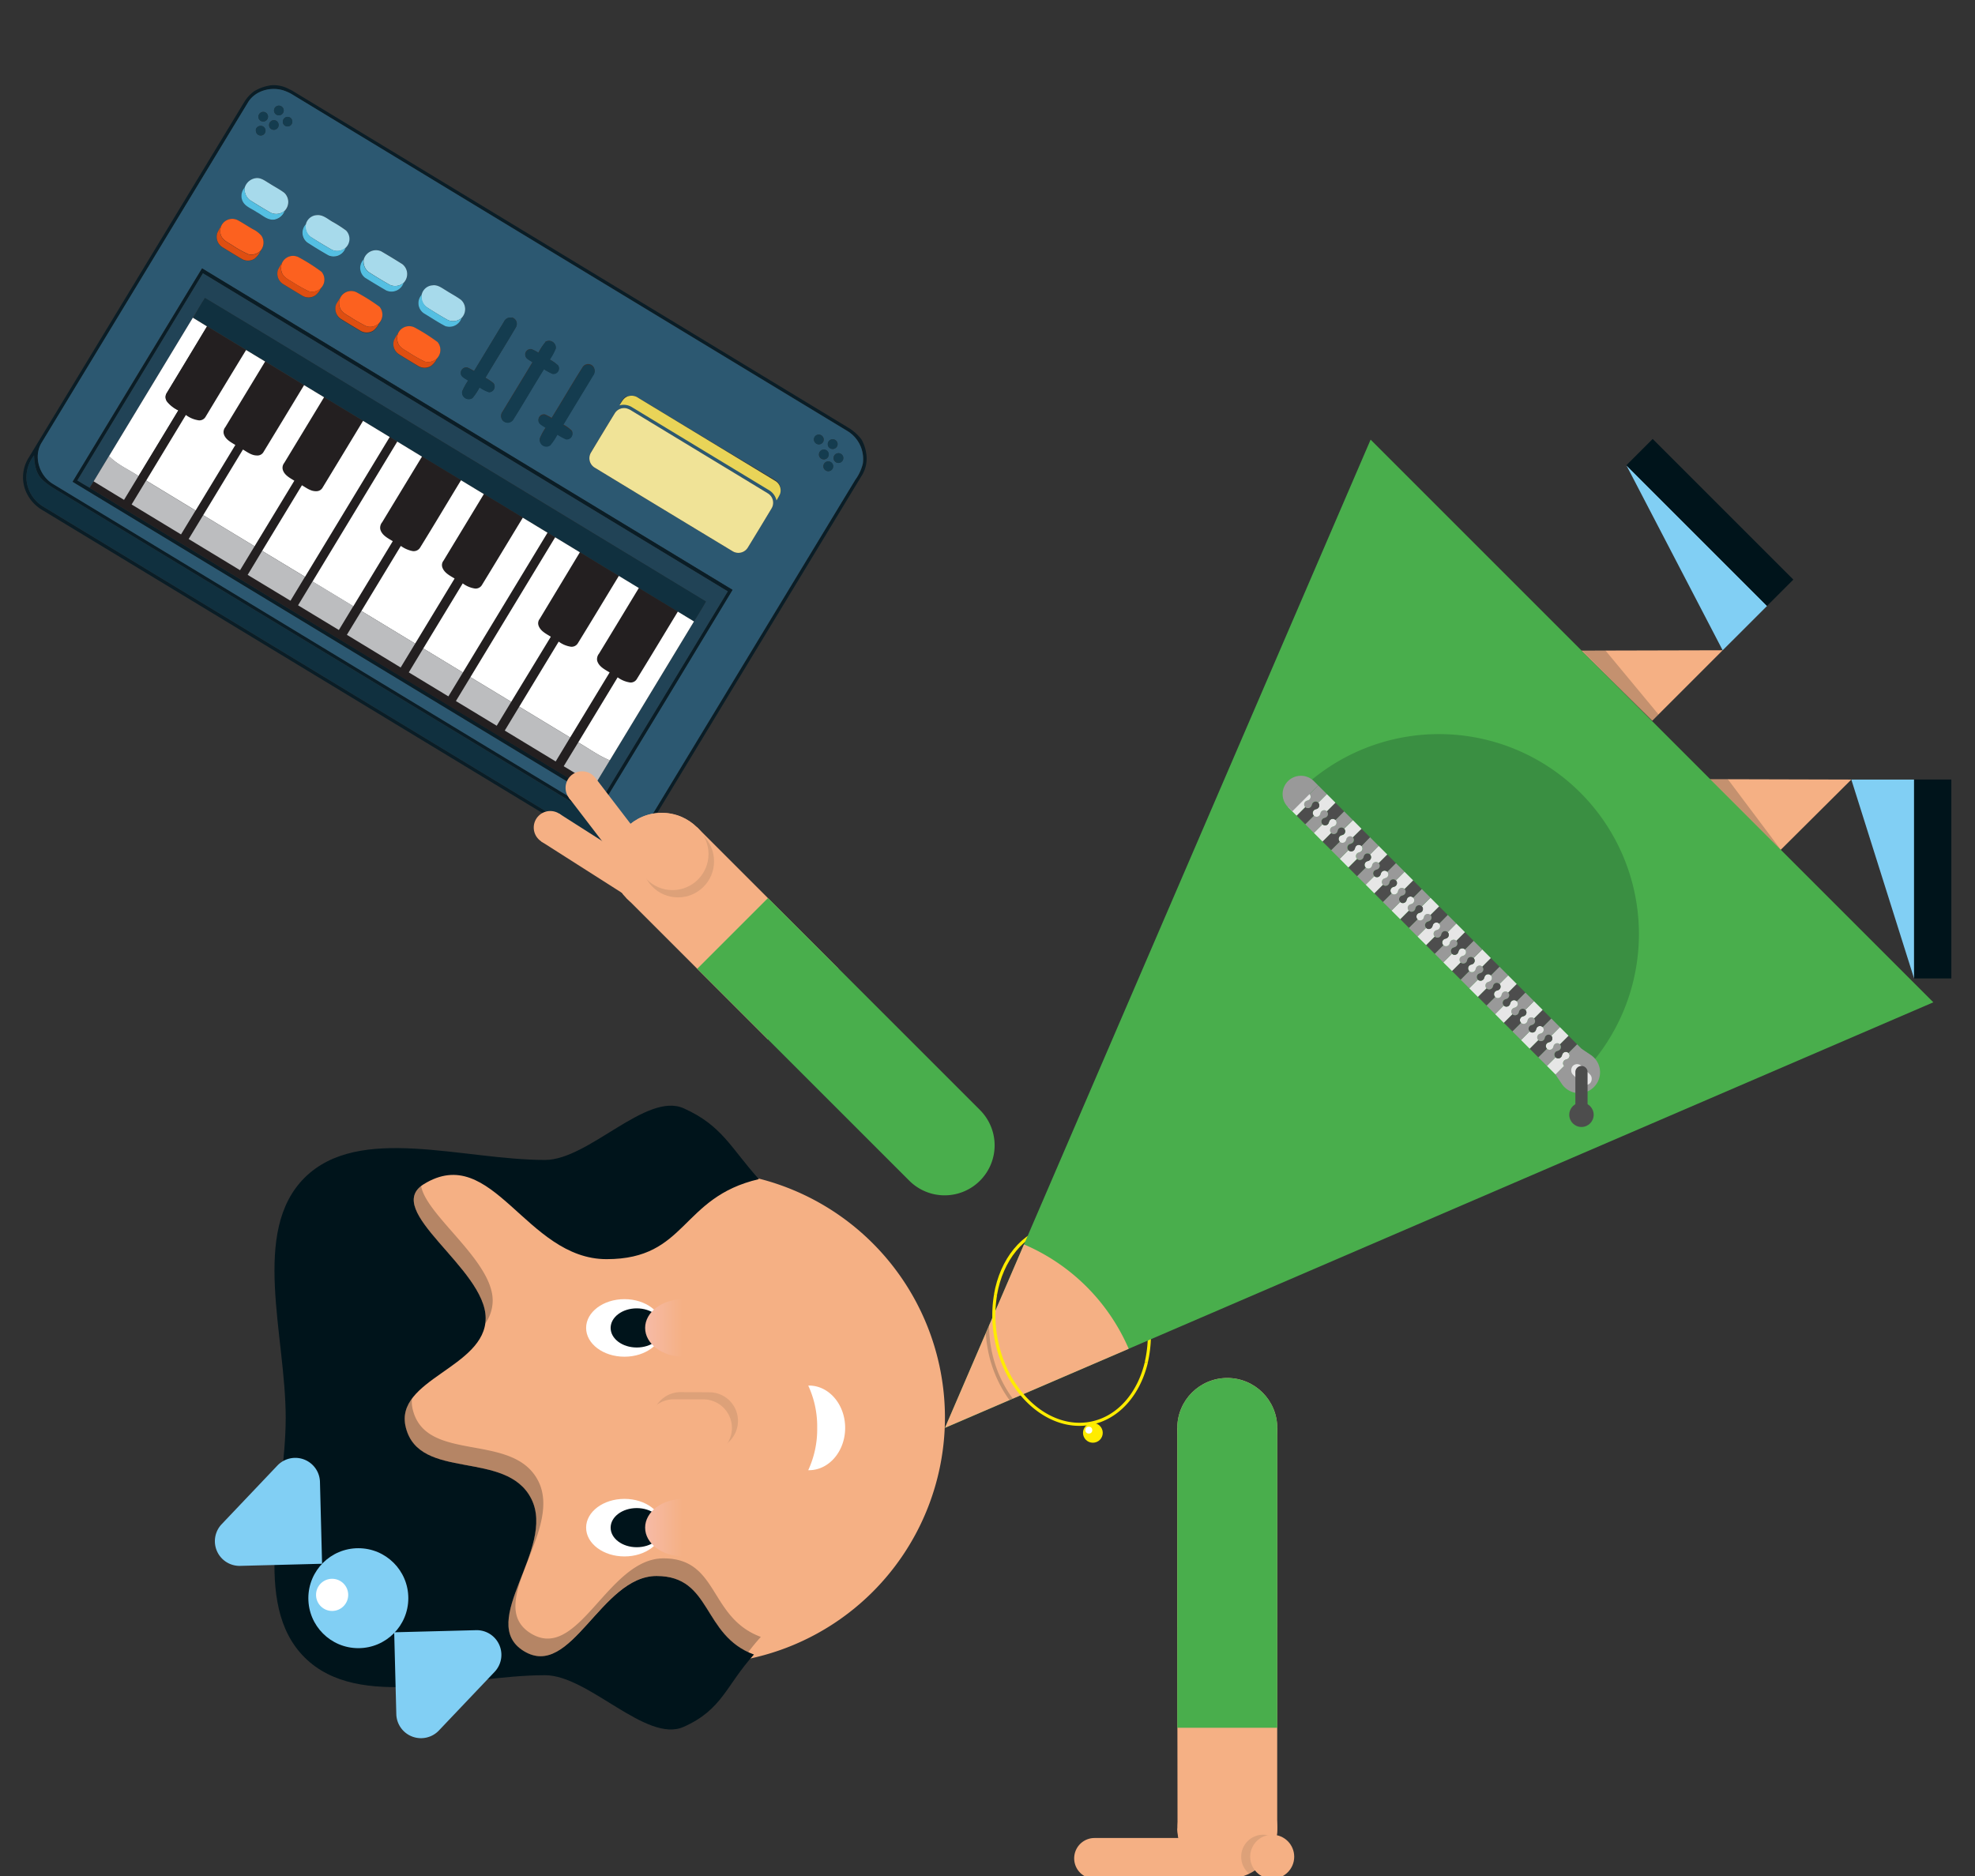 <svg xmlns="http://www.w3.org/2000/svg" xmlns:xlink="http://www.w3.org/1999/xlink" viewBox="0 0 559.93 532"><rect x="0" y="0" width="559.93" height="532" fill="#333333" stroke="none"/><defs><style>.cls-1{isolation:isolate;}.cls-2{fill:#0a1d26;}.cls-3{fill:#2c5871;}.cls-4{fill:#143c4f;}.cls-5{fill:#e9d458;}.cls-6{fill:#a7daeb;}.cls-7{fill:#f0e397;}.cls-8{fill:#54bfe2;}.cls-9{fill:#fc611f;}.cls-10{fill:#de4e11;}.cls-11{fill:#214356;}.cls-12{fill:#10303f;}.cls-13{fill:#fff;}.cls-14{fill:#231f20;}.cls-15{fill:#bcbdbf;}.cls-16{fill:#f5b084;}.cls-17,.cls-19,.cls-24{fill:#00141b;}.cls-17{opacity:0.1;}.cls-17,.cls-24,.cls-29{mix-blend-mode:darken;}.cls-18{fill:none;stroke:#ffec00;stroke-miterlimit:10;stroke-width:0.88px;}.cls-20{fill:#49ae4c;}.cls-21{fill:#81cff4;}.cls-22{fill:url(#Unbenannter_Verlauf_24);}.cls-23{fill:url(#Unbenannter_Verlauf_24-2);}.cls-24{opacity:0.2;}.cls-25{fill:#ffec00;}.cls-26{fill:#e6e6e6;}.cls-27{fill:#4d4d4d;}.cls-28{fill:#999;}.cls-29{opacity:0.3;}.cls-30{fill:#1d1d1b;}</style><linearGradient id="Unbenannter_Verlauf_24" x1="1573.02" y1="-1728.39" x2="1573.02" y2="-1750.13" gradientTransform="translate(1933.03 1949.55) rotate(-90)" gradientUnits="userSpaceOnUse"><stop offset="0.51" stop-color="#f5b084"/><stop offset="1" stop-color="#f6bba7"/></linearGradient><linearGradient id="Unbenannter_Verlauf_24-2" x1="1516.39" y1="-1728.39" x2="1516.39" y2="-1750.13" xlink:href="#Unbenannter_Verlauf_24"/></defs><g class="cls-1"><g id="Ebene_1" data-name="Ebene 1"><path class="cls-2" d="M82.17,25.36c.36.18.71.37,1.06.58l157.18,95.27a13,13,0,0,1,3.83,3.4,11.12,11.12,0,0,1,1.32,3.82,9.08,9.08,0,0,1-1.31,6.53L183.12,235.8a10.42,10.42,0,0,1-7.9,5.1,11.18,11.18,0,0,1-7.1-1.68L12,144.62a11.26,11.26,0,0,1-4.67-5.3A10.37,10.37,0,0,1,8,130L69.26,28.91a11.13,11.13,0,0,1,2.73-3,12.47,12.47,0,0,1,5.07-1.75,9.12,9.12,0,0,1,5.11,1.23m-1.58.35c-3.68-1.29-8.28,0-10.33,3.4Q41,77.35,11.75,125.62c-2.32,3.94-.52,9.34,3.32,11.61q79,47.9,158,95.75c3.71,2.45,9.29,1.74,11.88-2q28.78-47.44,57.53-94.91a13,13,0,0,0,2.15-4.61,9.28,9.28,0,0,0-4.41-9.27Q161.48,74.46,82.75,26.75a12.27,12.27,0,0,0-2.16-1M9.65,129.14a10.09,10.09,0,0,0-2.13,6.94,9.93,9.93,0,0,0,4.72,7.56l156.38,94.78a10,10,0,0,0,10,.52,10.47,10.47,0,0,0,4.37-4.77c-2,1-4.31,1.78-6.58,1.27-2.78-.78-5.15-2.49-7.6-3.93L18.34,140.32c-2.33-1.45-4.87-2.71-6.76-4.75C10.08,133.79,9.75,131.39,9.65,129.14Z"/><path class="cls-3" d="M80.59,25.71a12.27,12.27,0,0,1,2.16,1Q161.47,74.5,240.2,122.19a9.28,9.28,0,0,1,4.41,9.27,13,13,0,0,1-2.15,4.61Q213.69,183.52,184.93,231c-2.59,3.74-8.17,4.45-11.88,2q-79-47.86-158-95.75c-3.84-2.27-5.64-7.67-3.32-11.61Q41,77.38,70.26,29.11c2-3.44,6.65-4.69,10.33-3.4m155.33,98.85a1.39,1.39,0,0,0-1,2.15,1.41,1.41,0,0,0,2.49-.35,1.39,1.39,0,0,0-1.47-1.8M79.4,30A1.37,1.37,0,1,0,80,32.32,1.36,1.36,0,0,0,79.4,30M232,123.24a1.36,1.36,0,0,0-1,2.11,1.39,1.39,0,0,0,2.35,0,1.41,1.41,0,0,0-1.32-2.12M81.55,33.13a1.39,1.39,0,0,0-1.23,2,1.36,1.36,0,1,0,1.23-2m156,95.38a1.38,1.38,0,1,0,1.45,1.8,1.37,1.37,0,0,0-1.45-1.8m-4.17-1a1.39,1.39,0,0,0-1,2.13,1.39,1.39,0,1,0,1-2.13M75,31.77a1.39,1.39,0,0,0-1.71,1.65A1.37,1.37,0,1,0,75,31.77m2.63,2.3a1.41,1.41,0,0,0-1.23,2,1.37,1.37,0,1,0,1.23-2m157.06,96.76a1.39,1.39,0,1,0,1.11,2.36,1.4,1.4,0,0,0-1.11-2.36M74.13,35.7c-.76-.13-1.73.5-1.59,1.35a1.37,1.37,0,1,0,1.59-1.35m71,54.37a2,2,0,0,0-2.23,1.11c-2.85,4.65-5.64,9.34-8.5,14a13.87,13.87,0,0,0-1.88-1,1.56,1.56,0,0,0-1.86,1.69c.11,1.08,1.32,1.45,2.07,2a17.59,17.59,0,0,0-1.7,3.13,1.9,1.9,0,0,0,2.95,1.81,17.3,17.3,0,0,0,2-3,10.42,10.42,0,0,0,2.66,1.35,1.58,1.58,0,0,0,1.29-2.53,17.14,17.14,0,0,0-2.3-1.55c2.85-4.78,5.81-9.51,8.63-14.3a1.87,1.87,0,0,0-1.14-2.79m9.51,7a16.14,16.14,0,0,0-2,3,12.53,12.53,0,0,0-1.9-1,1.55,1.55,0,0,0-1.84,1.69c.1,1.08,1.32,1.45,2.06,2-2.8,4.68-5.66,9.33-8.47,14a2,2,0,0,0,0,2.49,1.88,1.88,0,0,0,3-.27c3-4.72,5.75-9.54,8.69-14.27a15.36,15.36,0,0,0,2.42,1.32,1.58,1.58,0,0,0,1.64-2.33,10.85,10.85,0,0,0-2.41-1.71,17,17,0,0,0,1.71-3.17,1.91,1.91,0,0,0-3-1.78m10.55,7.27c-3,4.72-5.76,9.52-8.69,14.25a13.48,13.48,0,0,0-1.89-1,1.57,1.57,0,0,0-1.84,1.69c.09,1.09,1.32,1.45,2.07,2a15.82,15.82,0,0,0-1.7,3.13,1.89,1.89,0,0,0,3,1.78,17.67,17.67,0,0,0,2-3,16.59,16.59,0,0,0,2.42,1.31,1.58,1.58,0,0,0,1.66-2.3,10.06,10.06,0,0,0-2.43-1.74c2.8-4.68,5.66-9.32,8.47-14a2,2,0,0,0,0-2.51,1.88,1.88,0,0,0-3,.27m12.54,8.2c-1,.44-1.47,1.53-2.06,2.4a4.44,4.44,0,0,1,3.42.44q19.44,11.73,38.84,23.52a4.58,4.58,0,0,1,2.26,3,18.73,18.73,0,0,0,1-1.81,3.13,3.13,0,0,0-1.34-3.72Q200.39,124.57,181,112.82a3.23,3.23,0,0,0-3.27-.3m-105.16-62a3.82,3.82,0,0,0-3.11,2.62,3.58,3.58,0,0,0-.74,3.7c.69,1.75,2.69,2.32,4.11,3.33,1.61.83,3.13,2.44,5.1,2.09a3.89,3.89,0,0,0,2.85-2.51,3.58,3.58,0,0,0-.13-5.07c-1.35-1-2.87-1.78-4.29-2.7-1.17-.68-2.35-1.66-3.79-1.46M89.78,61a3.82,3.82,0,0,0-3.1,2.62,3.5,3.5,0,0,0,.39,5.19q3,1.91,6,3.65A3.6,3.6,0,0,0,98,70.22a3.61,3.61,0,0,0,.08-4.92,35.61,35.61,0,0,0-4-2.55c-1.36-.74-2.66-2-4.32-1.79m13.34,12.6a3.5,3.5,0,0,0,.42,5.2c1.95,1.25,3.95,2.46,6,3.61a3.62,3.62,0,0,0,4.94-2.2,3.56,3.56,0,0,0-.39-5.28q-2.94-1.9-6-3.64a3.62,3.62,0,0,0-4.94,2.31m19.56,7.34a3.82,3.82,0,0,0-3.11,2.62,3.51,3.51,0,0,0,.67,5.39c2,1.19,3.94,2.5,6,3.57a3.64,3.64,0,0,0,4.62-2.34,3.58,3.58,0,0,0-.13-5.08c-1.35-1-2.87-1.78-4.29-2.7-1.16-.68-2.35-1.66-3.78-1.46m54.84,34.86a3.11,3.11,0,0,0-3.24,1.45q-3.41,5.54-6.73,11.11a3.11,3.11,0,0,0,1.06,4.28q19.56,11.88,39.13,23.72a3.13,3.13,0,0,0,4.29-1.08q3.38-5.52,6.71-11.07a3.11,3.11,0,0,0-1.06-4.29c-12.84-7.82-25.71-15.58-38.55-23.39a5.33,5.33,0,0,0-1.61-.73M62.75,64A20.76,20.76,0,0,0,61.63,66a3.46,3.46,0,0,0,1.44,4.14q2.7,1.67,5.41,3.28a3.46,3.46,0,0,0,3.65,0,5.53,5.53,0,0,0,1.73-2.23,3.53,3.53,0,0,0,.3-4.19A7.29,7.29,0,0,0,71.71,65c-1.47-.84-2.88-1.8-4.38-2.6A3.45,3.45,0,0,0,62.75,64M80,74.47a18.47,18.47,0,0,0-1.14,2,3.46,3.46,0,0,0,1.46,4.13q2.68,1.65,5.4,3.27a3.45,3.45,0,0,0,3.67-.06,5.62,5.62,0,0,0,1.7-2.21,3.53,3.53,0,0,0,.08-4.51,52,52,0,0,0-6.61-4.19A3.44,3.44,0,0,0,80,74.47m16.44,10a18.11,18.11,0,0,0-1.13,2,3.46,3.46,0,0,0,1.46,4.14q2.67,1.65,5.39,3.26a3.45,3.45,0,0,0,3.67,0,5.57,5.57,0,0,0,1.71-2.21,3.53,3.53,0,0,0,.06-4.53A55.37,55.37,0,0,0,101,82.85a3.45,3.45,0,0,0-4.58,1.6m16.44,10a18.18,18.18,0,0,0-1.12,2,3.43,3.43,0,0,0,1.46,4.12q2.69,1.67,5.4,3.28a3.45,3.45,0,0,0,3.66-.06,5.58,5.58,0,0,0,1.7-2.22,3.51,3.51,0,0,0,.07-4.51,52.8,52.8,0,0,0-6.59-4.18,3.45,3.45,0,0,0-4.58,1.6M57.29,76.1Q38.87,106.3,20.6,136.6,95.8,182.2,171,227.77q18.35-30.26,36.66-60.52Z"/><path class="cls-4" d="M235.92,124.56a1.39,1.39,0,0,1,1.47,1.8,1.41,1.41,0,0,1-2.49.35A1.39,1.39,0,0,1,235.92,124.56Z"/><path class="cls-4" d="M79.4,30A1.36,1.36,0,0,1,80,32.32,1.37,1.37,0,1,1,79.4,30Z"/><path class="cls-4" d="M232,123.24a1.41,1.41,0,0,1,1.32,2.12,1.39,1.39,0,0,1-2.35,0A1.36,1.36,0,0,1,232,123.24Z"/><path class="cls-4" d="M81.55,33.13a1.36,1.36,0,1,1-1.23,2A1.39,1.39,0,0,1,81.55,33.13Z"/><path class="cls-4" d="M237.59,128.51a1.38,1.38,0,0,1,1.45,1.8,1.38,1.38,0,1,1-1.45-1.8Z"/><path class="cls-4" d="M233.42,127.46a1.39,1.39,0,1,1-1,2.13A1.39,1.39,0,0,1,233.42,127.46Z"/><path class="cls-4" d="M75,31.77a1.37,1.37,0,1,1-1.71,1.65A1.39,1.39,0,0,1,75,31.77Z"/><path class="cls-4" d="M77.66,34.07a1.37,1.37,0,1,1-1.23,2A1.41,1.41,0,0,1,77.66,34.07Z"/><path class="cls-4" d="M234.72,130.83a1.39,1.39,0,1,1-1.05,2.11A1.38,1.38,0,0,1,234.72,130.83Z"/><path class="cls-4" d="M74.13,35.7a1.37,1.37,0,1,1-1.59,1.35C72.4,36.2,73.37,35.57,74.13,35.7Z"/><path class="cls-4" d="M145.09,90.07a1.87,1.87,0,0,1,1.14,2.79c-2.82,4.79-5.78,9.52-8.63,14.3a17.14,17.14,0,0,1,2.3,1.55,1.58,1.58,0,0,1-1.29,2.53,10.42,10.42,0,0,1-2.66-1.35,17.3,17.3,0,0,1-2,3,1.9,1.9,0,0,1-2.95-1.81,17.59,17.59,0,0,1,1.7-3.13c-.75-.58-2-1-2.07-2a1.56,1.56,0,0,1,1.86-1.69,13.87,13.87,0,0,1,1.88,1c2.86-4.65,5.65-9.34,8.5-14A2,2,0,0,1,145.09,90.07Z"/><path class="cls-4" d="M154.6,97.05a1.91,1.91,0,0,1,3,1.78,17,17,0,0,1-1.71,3.17,10.85,10.85,0,0,1,2.41,1.71,1.58,1.58,0,0,1-1.64,2.33,15.36,15.36,0,0,1-2.42-1.32c-2.94,4.73-5.74,9.55-8.69,14.27a1.88,1.88,0,0,1-3,.27,2,2,0,0,1,0-2.49c2.81-4.67,5.67-9.32,8.47-14-.74-.58-2-1-2.06-2a1.55,1.55,0,0,1,1.84-1.69,12.53,12.53,0,0,1,1.9,1A16.14,16.14,0,0,1,154.6,97.05Z"/><path class="cls-4" d="M165.15,104.32a1.88,1.88,0,0,1,3-.27,2,2,0,0,1,0,2.51c-2.81,4.68-5.67,9.32-8.47,14a10.06,10.06,0,0,1,2.43,1.74,1.58,1.58,0,0,1-1.66,2.3,16.59,16.59,0,0,1-2.42-1.31,17.67,17.67,0,0,1-2,3,1.89,1.89,0,0,1-3-1.78,15.82,15.82,0,0,1,1.7-3.13c-.75-.6-2-1-2.07-2a1.57,1.57,0,0,1,1.84-1.69,13.48,13.48,0,0,1,1.89,1C159.39,113.84,162.2,109,165.15,104.32Z"/><path class="cls-5" d="M177.69,112.52a3.23,3.23,0,0,1,3.27.3q19.41,11.78,38.84,23.55a3.13,3.13,0,0,1,1.34,3.72,18.73,18.73,0,0,1-1,1.81,4.58,4.58,0,0,0-2.26-3q-19.42-11.74-38.84-23.52a4.44,4.44,0,0,0-3.42-.44C176.22,114.05,176.68,113,177.69,112.52Z"/><path class="cls-6" d="M72.53,50.51c1.44-.2,2.62.78,3.79,1.46,1.42.92,2.94,1.68,4.29,2.7a3.58,3.58,0,0,1,.13,5.07,3.64,3.64,0,0,1-3.95.59c-2-1.15-4-2.36-6-3.63a3.81,3.81,0,0,1-1.39-3.57A3.82,3.82,0,0,1,72.53,50.51Z"/><path class="cls-6" d="M89.78,61c1.66-.2,3,1,4.32,1.79a35.61,35.61,0,0,1,4,2.55,3.44,3.44,0,0,1-4,5.48c-2-1.14-4-2.35-6-3.62A3.4,3.4,0,0,1,89.78,61Z"/><path class="cls-6" d="M103.12,73.56a3.62,3.62,0,0,1,4.94-2.31q3,1.74,6,3.64a3.56,3.56,0,0,1,.39,5.28,3.63,3.63,0,0,1-3.93.59c-2-1.14-4-2.35-6-3.63A3.82,3.82,0,0,1,103.12,73.56Z"/><path class="cls-6" d="M122.68,80.9c1.43-.2,2.62.78,3.78,1.46,1.42.92,2.94,1.68,4.29,2.7a3.58,3.58,0,0,1,.13,5.08,3.62,3.62,0,0,1-3.94.58q-3.06-1.73-6-3.64a3.39,3.39,0,0,1,1.73-6.18Z"/><path class="cls-7" d="M177.52,115.76a5.33,5.33,0,0,1,1.61.73c12.84,7.81,25.71,15.57,38.55,23.39a3.11,3.11,0,0,1,1.06,4.29q-3.33,5.55-6.71,11.07a3.13,3.13,0,0,1-4.29,1.08q-19.58-11.83-39.13-23.72a3.11,3.11,0,0,1-1.06-4.28q3.33-5.56,6.73-11.11A3.11,3.11,0,0,1,177.52,115.76Z"/><path class="cls-8" d="M76.79,60.33a3.64,3.64,0,0,0,3.95-.59,3.89,3.89,0,0,1-2.85,2.51c-2,.35-3.49-1.26-5.1-2.09-1.42-1-3.42-1.58-4.11-3.33a3.58,3.58,0,0,1,.74-3.7,3.81,3.81,0,0,0,1.39,3.57C72.76,58,74.76,59.18,76.79,60.33Z"/><path class="cls-8" d="M94.05,70.78A3.64,3.64,0,0,0,98,70.22a3.6,3.6,0,0,1-4.89,2.2q-3.06-1.74-6-3.65a3.5,3.5,0,0,1-.39-5.19,3.79,3.79,0,0,0,1.39,3.58C90,68.43,92,69.64,94.05,70.78Z"/><path class="cls-8" d="M110.51,80.76a3.63,3.63,0,0,0,3.93-.59,3.62,3.62,0,0,1-4.94,2.2c-2-1.15-4-2.36-6-3.61a3.5,3.5,0,0,1-.42-5.2,3.82,3.82,0,0,0,1.4,3.57C106.48,78.41,108.47,79.62,110.51,80.76Z"/><path class="cls-8" d="M126.94,90.72a3.62,3.62,0,0,0,3.94-.58,3.64,3.64,0,0,1-4.62,2.34c-2.08-1.07-4-2.38-6-3.57a3.51,3.51,0,0,1-.67-5.39A3.8,3.8,0,0,0,121,87.08Q123.88,89,126.94,90.72Z"/><path class="cls-9" d="M62.75,64a3.45,3.45,0,0,1,4.58-1.61c1.5.8,2.91,1.76,4.38,2.6a7.29,7.29,0,0,1,2.45,1.91,3.53,3.53,0,0,1-.3,4.19,3.63,3.63,0,0,1-3.39,1,29.94,29.94,0,0,1-4.53-2.51c-1.21-.78-2.74-1.42-3.3-2.86A3.9,3.9,0,0,1,62.75,64Z"/><path class="cls-9" d="M80,74.47a3.44,3.44,0,0,1,4.56-1.59,52,52,0,0,1,6.61,4.19,3.44,3.44,0,0,1-3.68,5.49A43.26,43.26,0,0,1,82.92,80c-1.13-.72-2.51-1.36-3-2.69A3.92,3.92,0,0,1,80,74.47Z"/><path class="cls-9" d="M96.46,84.45a3.45,3.45,0,0,1,4.58-1.6A55.37,55.37,0,0,1,107.62,87a3.53,3.53,0,0,1-.06,4.53,3.57,3.57,0,0,1-3.62,1,43.85,43.85,0,0,1-4.56-2.6c-1.14-.72-2.53-1.35-3-2.69A3.85,3.85,0,0,1,96.46,84.45Z"/><path class="cls-9" d="M112.9,94.42a3.45,3.45,0,0,1,4.58-1.6A52.8,52.8,0,0,1,124.07,97a3.51,3.51,0,0,1-.07,4.51,3.55,3.55,0,0,1-3.62,1,42.62,42.62,0,0,1-4.55-2.59c-1.14-.73-2.54-1.37-3-2.71A3.9,3.9,0,0,1,112.9,94.42Z"/><path class="cls-10" d="M62.75,64a3.9,3.9,0,0,0-.11,2.77c.56,1.44,2.09,2.08,3.3,2.86a29.94,29.94,0,0,0,4.53,2.51,3.63,3.63,0,0,0,3.39-1,5.53,5.53,0,0,1-1.73,2.23,3.46,3.46,0,0,1-3.65,0q-2.72-1.62-5.41-3.28A3.46,3.46,0,0,1,61.63,66,20.76,20.76,0,0,1,62.75,64Z"/><path class="cls-10" d="M80,74.47a3.92,3.92,0,0,0-.12,2.8c.51,1.33,1.89,2,3,2.69a43.26,43.26,0,0,0,4.59,2.6,3.56,3.56,0,0,0,3.6-1,5.62,5.62,0,0,1-1.7,2.21,3.45,3.45,0,0,1-3.67.06q-2.71-1.62-5.4-3.27a3.46,3.46,0,0,1-1.46-4.13A18.47,18.47,0,0,1,80,74.47Z"/><path class="cls-10" d="M96.46,84.45a3.85,3.85,0,0,0-.12,2.79c.51,1.34,1.9,2,3,2.69a43.85,43.85,0,0,0,4.56,2.6,3.57,3.57,0,0,0,3.62-1,5.57,5.57,0,0,1-1.71,2.21,3.45,3.45,0,0,1-3.67,0q-2.72-1.61-5.39-3.26a3.46,3.46,0,0,1-1.46-4.14A18.11,18.11,0,0,1,96.46,84.45Z"/><path class="cls-10" d="M112.9,94.42a3.9,3.9,0,0,0-.12,2.77c.51,1.34,1.91,2,3,2.71a42.62,42.62,0,0,0,4.55,2.59,3.55,3.55,0,0,0,3.62-1,5.58,5.58,0,0,1-1.7,2.22,3.45,3.45,0,0,1-3.66.06q-2.72-1.62-5.4-3.28a3.43,3.43,0,0,1-1.46-4.12A18.18,18.18,0,0,1,112.9,94.42Z"/><path class="cls-2" d="M57.29,76.1l150.39,91.15q-18.26,30.3-36.66,60.52Q95.8,182.2,20.6,136.6q18.32-30.27,36.69-60.5m.24,1.39q-17.83,29.36-35.6,58.73c1.15.72,2.3,1.42,3.48,2.08,18.3,11.18,36.68,22.24,55,33.38Q124,198,167.56,224.46q1.56,1,3.18,1.95,17.81-29.35,35.59-58.73Z"/><path class="cls-11" d="M57.53,77.49l148.8,90.19q-17.76,29.38-35.59,58.73-1.62-.93-3.18-1.95c.35-.62.71-1.24,1.07-1.85,1.41-2.35,2.84-4.68,4.25-7l23.87-39.38c1.13-1.89,2.32-3.73,3.39-5.66Q153,141.89,105.82,113.36C89.91,103.74,74,94,58.1,84.48c-1.19,1.84-2.29,3.74-3.43,5.61L30.9,129.3l-4.35,7.19-1.14,1.81c-1.18-.66-2.33-1.36-3.48-2.08Q39.71,106.85,57.53,77.49Z"/><path class="cls-12" d="M58.1,84.48C74,94,89.91,103.74,105.82,113.36Q153,142,200.14,170.55c-1.07,1.93-2.26,3.77-3.39,5.66l-4.58-2.78-11.06-6.7-5.66-3.43-11-6.7-7-4.25-2.16-1.3-7-4.25-11.05-6.7-6.47-3.92-11.06-6.7-7-4.26-2.15-1.3-7.55-4.58-11.06-6.7-5.66-3.43-11-6.7-5.39-3.26-11.06-6.7-4-2.46C55.81,88.22,56.91,86.32,58.1,84.48Z"/><path class="cls-13" d="M54.67,90.09l4,2.46Q53,102,47.25,111.46a2.13,2.13,0,0,0,.13,2.44,9.26,9.26,0,0,0,3.17,2.46L39.27,135c-2.8-1.86-6-3.2-8.37-5.66Z"/><path class="cls-14" d="M58.71,92.55l11.06,6.7Q64,108.69,58.3,118.15a2,2,0,0,1-2,1,7.82,7.82,0,0,1-3.59-1.51L41.43,136.26q-2.05,3.39-4.1,6.78,7,4.25,14,8.49c1.38-2.25,2.74-4.51,4.11-6.77l11.27-18.59c-1.28-.79-2.83-1.57-3.28-3.13a2.22,2.22,0,0,1,.44-1.93q5.66-9.28,11.28-18.6l11,6.7q-5.73,9.45-11.45,18.89a2,2,0,0,1-2,1.05c-1.46,0-2.66-1-3.87-1.68l-11.27,18.6-4.11,6.77,14.56,8.83,4.11-6.78L83.44,136.3c-1.33-.81-3-1.66-3.32-3.32a2.22,2.22,0,0,1,.47-1.73q5.66-9.3,11.28-18.61l11.06,6.7q-5.73,9.45-11.45,18.89a2,2,0,0,1-1.81,1.05c-1.54.06-2.81-.94-4.07-1.68L74.32,156.2c-1.37,2.26-2.74,4.51-4.1,6.78l12.13,7.35,4.11-6.78,24-39.63,2.15,1.3-24,39.64c-1.37,2.26-2.74,4.51-4.1,6.78l11.56,7,4.1-6.77,11.19-18.46c-1.38-.84-3.1-1.67-3.54-3.38a2.47,2.47,0,0,1,.54-2q5.65-9.28,11.28-18.59l11.06,6.7c-3.89,6.38-7.74,12.79-11.64,19.17a2.14,2.14,0,0,1-2.25.88,8.57,8.57,0,0,1-3.17-1.43l-11.18,18.45L98.35,180l15.24,9.23,4.11-6.77L128.88,164c-1.32-.81-2.91-1.57-3.47-3.14a2,2,0,0,1,.31-1.9l11.45-18.89,11.05,6.7c-3.88,6.38-7.73,12.79-11.63,19.17a2.06,2.06,0,0,1-2,.9,7.65,7.65,0,0,1-3.39-1.45L120,183.87q-2.06,3.39-4.1,6.78l11.22,6.8c1.38-2.25,2.74-4.51,4.11-6.77l24-39.63,2.16,1.3-24,39.64-4.11,6.77,11.56,7,4.11-6.78,11.18-18.45c-1.31-.82-2.91-1.57-3.47-3.13a2,2,0,0,1,.31-1.92L164.4,156.6l11,6.7c-3.88,6.38-7.73,12.78-11.62,19.16a2.06,2.06,0,0,1-2,.91,7.75,7.75,0,0,1-3.39-1.44l-11.19,18.45c-1.37,2.26-2.74,4.51-4.1,6.77,4.8,2.93,9.62,5.82,14.43,8.75l4.1-6.78,11.19-18.45c-1.38-.85-3.1-1.67-3.54-3.38a2.48,2.48,0,0,1,.53-1.95c3.78-6.19,7.53-12.41,11.29-18.61l11.06,6.7c-3.88,6.39-7.73,12.79-11.63,19.17a2,2,0,0,1-2,.9,7.83,7.83,0,0,1-3.4-1.44l-11.18,18.45-4.11,6.77c2.94,1.78,5.86,3.57,8.81,5.33-.36.61-.72,1.23-1.07,1.85q-43.62-26.29-87.14-52.78c-18.33-11.14-36.71-22.2-55-33.38l1.14-1.81c2.85,1.77,5.74,3.49,8.61,5.24,1.38-2.26,2.74-4.51,4.11-6.77l11.28-18.6a9.26,9.26,0,0,1-3.17-2.46,2.13,2.13,0,0,1-.13-2.44Q53,102,58.71,92.55Z"/><path class="cls-13" d="M69.77,99.25l5.39,3.26q-5.64,9.3-11.28,18.6a2.22,2.22,0,0,0-.44,1.93c.45,1.56,2,2.34,3.28,3.13L55.45,144.76l-14-8.5L52.7,117.67a7.82,7.82,0,0,0,3.59,1.51,2,2,0,0,0,2-1Q64,108.7,69.77,99.25Z"/><path class="cls-13" d="M86.21,109.21l5.66,3.43q-5.64,9.3-11.28,18.61a2.22,2.22,0,0,0-.47,1.73c.34,1.66,2,2.51,3.32,3.32L72.17,154.89l-14.56-8.82,11.27-18.6c1.21.7,2.41,1.65,3.87,1.68a2,2,0,0,0,2-1.05Q80.49,118.67,86.21,109.21Z"/><path class="cls-13" d="M102.93,119.34l7.55,4.58-24,39.63L74.32,156.2,85.6,137.6c1.26.74,2.53,1.74,4.07,1.68a2,2,0,0,0,1.81-1.05Q97.21,128.8,102.93,119.34Z"/><path class="cls-13" d="M112.63,125.22l7,4.26q-5.64,9.28-11.28,18.59a2.47,2.47,0,0,0-.54,2c.44,1.71,2.16,2.54,3.54,3.38l-11.19,18.46q-5.78-3.51-11.56-7Z"/><path class="cls-13" d="M130.7,136.18l6.47,3.92L125.72,159a2,2,0,0,0-.31,1.9c.56,1.57,2.15,2.33,3.47,3.14L117.7,182.49l-15.24-9.24,11.18-18.45a8.57,8.57,0,0,0,3.17,1.43,2.14,2.14,0,0,0,2.25-.88C123,149,126.81,142.56,130.7,136.18Z"/><path class="cls-13" d="M148.22,146.8l7,4.25-24,39.63L120,183.87l11.19-18.45a7.65,7.65,0,0,0,3.39,1.45,2.06,2.06,0,0,0,2-.9C140.49,159.59,144.34,153.18,148.22,146.8Z"/><path class="cls-13" d="M157.39,152.35l7,4.25L153,175.49a2,2,0,0,0-.31,1.92c.56,1.56,2.16,2.31,3.47,3.13L144.93,199l-11.56-7Z"/><path class="cls-13" d="M175.45,163.3l5.66,3.43c-3.76,6.2-7.51,12.42-11.29,18.61a2.48,2.48,0,0,0-.53,1.95c.44,1.71,2.16,2.53,3.54,3.38l-11.19,18.45-14.43-8.74,11.19-18.45a7.75,7.75,0,0,0,3.39,1.44,2.06,2.06,0,0,0,2-.91C167.72,176.08,171.57,169.68,175.45,163.3Z"/><path class="cls-13" d="M192.17,173.43l4.58,2.78-23.87,39.38c-3.19-1.29-6-3.39-8.95-5.08l11.18-18.45a7.83,7.83,0,0,0,3.4,1.44,2,2,0,0,0,2-.9C184.44,186.22,188.29,179.82,192.17,173.43Z"/><path class="cls-15" d="M30.9,129.3c2.36,2.46,5.57,3.8,8.37,5.66-1.37,2.26-2.73,4.51-4.11,6.77-2.87-1.75-5.76-3.47-8.61-5.24Z"/><path class="cls-15" d="M163.93,210.51c3,1.69,5.76,3.79,8.95,5.08-1.41,2.34-2.84,4.67-4.25,7-2.95-1.76-5.87-3.55-8.81-5.33Z"/><path class="cls-15" d="M41.43,136.26l14,8.5c-1.37,2.26-2.73,4.52-4.11,6.77q-7-4.23-14-8.49Q39.37,139.65,41.43,136.26Z"/><path class="cls-15" d="M57.61,146.07l14.56,8.82-4.11,6.78L53.5,152.84Z"/><path class="cls-15" d="M74.32,156.2l12.14,7.35-4.11,6.78L70.22,163C71.58,160.71,73,158.46,74.32,156.2Z"/><path class="cls-15" d="M88.61,164.86q5.79,3.49,11.56,7l-4.1,6.77-11.56-7C85.87,169.37,87.24,167.12,88.61,164.86Z"/><path class="cls-15" d="M102.46,173.25l15.24,9.24-4.11,6.77L98.35,180Z"/><path class="cls-15" d="M120,183.87l11.23,6.81c-1.37,2.26-2.73,4.52-4.11,6.77l-11.22-6.8Q117.92,187.26,120,183.87Z"/><path class="cls-15" d="M133.37,192l11.56,7-4.11,6.78-11.56-7Z"/><path class="cls-15" d="M147.21,200.38l14.43,8.74-4.1,6.78c-4.81-2.93-9.63-5.82-14.43-8.75C144.47,204.89,145.84,202.64,147.21,200.38Z"/><path class="cls-12" d="M9.65,129.14c.1,2.25.43,4.65,1.93,6.43,1.89,2,4.43,3.3,6.76,4.75l150.44,91.19c2.45,1.44,4.82,3.15,7.6,3.93,2.27.51,4.56-.3,6.58-1.27a10.47,10.47,0,0,1-4.37,4.77,10,10,0,0,1-10-.52L12.24,143.64a9.93,9.93,0,0,1-4.72-7.56A10.09,10.09,0,0,1,9.65,129.14Z"/><circle class="cls-16" cx="347.98" cy="518.28" r="14.14"/><path class="cls-16" d="M333.77,461.59l.07,57-.07-.29A14.48,14.48,0,0,0,348,532.7a14.1,14.1,0,0,0,14.1-14.13v-57Z"/><path class="cls-16" d="M344.93,521.16H310.31a5.77,5.77,0,1,0,0,11.54h34.62a5.77,5.77,0,1,0,0-11.54Z"/><circle class="cls-17" cx="358.12" cy="526.47" r="6.24"/><circle class="cls-16" cx="360.68" cy="526.47" r="6.24"/><polygon class="cls-16" points="496.52 249.25 524.87 221.04 468.18 220.89 496.52 249.25"/><path class="cls-18" d="M320.81,360.08a35.51,35.51,0,0,1,4.35,11.43,35,35,0,0,1-.18,14.77"/><path class="cls-18" d="M282.23,367.1c1.69-9.84,7.71-17.56,16.09-19.21,8.55-1.68,17.21,3.41,22.49,12.19"/><path class="cls-16" d="M113,316.92H252.78a0,0,0,0,1,0,0V417.1A69.91,69.91,0,0,1,182.87,487h0A69.91,69.91,0,0,1,113,417.1V316.92a0,0,0,0,1,0,0Z" transform="translate(-219.1 584.83) rotate(-90)"/><path class="cls-19" d="M81,402c0,23.39-10,52.73,5.4,68s44.7,5,68.13,5c12.34,0,28.72,19.36,39.28,14.65,11-4.89,12-11.74,19.94-20.51-14.82-5.49-11.81-22.27-27.61-22.27s-24.18,29.56-37.64,21.28,9.22-29.05,2.14-43.15-31.75-4.94-35.59-20.25c-3.44-13.67,22.64-16.9,22.64-31s-29.53-30.59-17.52-38c19.48-12,28.91,21.28,51.8,21.28s20.88-17.52,43.18-22.69c-7.93-8.77-10.38-15.2-21.34-20.09-10.56-4.71-26.94,14.65-39.28,14.65-23.43,0-52.75-10.23-68.13,5S81,378.58,81,402Z"/><polygon class="cls-20" points="267.91 404.87 548.12 284.2 388.58 124.66 267.91 404.87"/><polygon class="cls-21" points="488.39 184.39 461.09 131.92 500.98 171.81 488.39 184.39"/><polygon class="cls-16" points="448.4 184.48 488.39 184.38 468.43 204.35 448.4 184.48"/><polygon class="cls-21" points="524.87 221.05 542.66 277.45 542.66 221.05 524.87 221.05"/><rect class="cls-19" x="519.74" y="243.95" width="56.4" height="10.56" transform="translate(298.71 797.17) rotate(-90)"/><rect class="cls-19" x="456.56" y="142.85" width="56.4" height="10.56" transform="translate(722.79 595.66) rotate(-135)"/><path class="cls-16" d="M308.06,364.85a56.48,56.48,0,0,0-17.75-12l-22.4,52L320,382.45A56.54,56.54,0,0,0,308.06,364.85Z"/><rect class="cls-16" x="319.6" y="419.07" width="56.69" height="28.35" transform="translate(781.18 85.3) rotate(90)"/><circle class="cls-16" cx="347.94" cy="404.89" r="14.17"/><path class="cls-20" d="M347.94,390.73a14.18,14.18,0,0,1,14.18,14.17v85H333.77v-85A14.18,14.18,0,0,1,347.94,390.73Z"/><path class="cls-13" d="M231.68,404.87a27.55,27.55,0,0,1-2.54,12h.22c5.66,0,10.25-5.36,10.25-12s-4.59-12-10.25-12h-.22A27.53,27.53,0,0,1,231.68,404.87Z"/><ellipse class="cls-13" cx="177.04" cy="376.53" rx="10.87" ry="8.16"/><ellipse class="cls-19" cx="180.52" cy="376.53" rx="7.4" ry="5.55"/><ellipse class="cls-22" cx="193.77" cy="376.53" rx="10.87" ry="8.16"/><ellipse class="cls-13" cx="177.04" cy="433.16" rx="10.87" ry="8.16"/><ellipse class="cls-19" cx="180.52" cy="433.16" rx="7.4" ry="5.55"/><ellipse class="cls-23" cx="193.77" cy="433.16" rx="10.87" ry="8.16"/><path class="cls-17" d="M193,394.73A8.11,8.11,0,0,0,193,411h8.11a8.11,8.11,0,0,0,0-16.22Z"/><path class="cls-16" d="M191,396.77A8.11,8.11,0,1,0,191,413h8.11a8.11,8.11,0,1,0,0-16.21Z"/><polygon class="cls-24" points="468.43 204.35 470.2 202.58 455.13 184.41 448.49 184.41 468.43 204.35"/><polygon class="cls-24" points="504.87 240.95 489.82 220.89 484.81 220.89 504.87 240.95"/><path class="cls-24" d="M368.14,224.49a56.69,56.69,0,0,1,80.17,80.17Z"/><path class="cls-18" d="M325,386.28c-2.12,8.9-7.88,15.72-15.7,17.26-11.79,2.32-23.81-8.25-26.84-23.61a35.39,35.39,0,0,1-.21-12.83"/><circle class="cls-25" cx="309.84" cy="406.28" r="2.8"/><circle class="cls-13" cx="308.69" cy="405.51" r="0.98"/><path class="cls-26" d="M438.57,302.24l2.45,2.45,2.44-2.45h0a1.07,1.07,0,0,1,.42-1.77l.39-.13a1.07,1.07,0,0,0,.42-1.77h0a1.08,1.08,0,0,0-1.78.42l-.13.39a1.06,1.06,0,0,1-1.76.42h0Z"/><path class="cls-27" d="M447.13,296.12l-2.44-2.44-2.45,2.44h0a1.07,1.07,0,0,1-.42,1.77l-.39.13a1.07,1.07,0,0,0-.41,1.78h0a1.07,1.07,0,0,0,1.77-.42l.13-.39a1.07,1.07,0,0,1,1.77-.42h0Z"/><path class="cls-28" d="M449.58,298.57l-2.45-2.45-2.44,2.45h0a1.07,1.07,0,0,1-.42,1.77l-.39.13a1.07,1.07,0,0,0-.42,1.77h0a1.06,1.06,0,0,0,1.77-.41l.13-.39a1.07,1.07,0,0,1,1.77-.42h0Z"/><path class="cls-28" d="M436.12,299.8l2.45,2.44L441,299.8h0a1.06,1.06,0,0,1,.41-1.77l.39-.13a1.08,1.08,0,0,0,.42-1.78h0a1.07,1.07,0,0,0-1.77.42l-.13.39a1.07,1.07,0,0,1-1.77.42h0Z"/><path class="cls-26" d="M444.69,293.68l-2.45-2.45-2.45,2.45h0a1.07,1.07,0,0,1-.41,1.77l-.39.13a1.07,1.07,0,0,0-.42,1.77h0a1.07,1.07,0,0,0,1.77-.42l.13-.39a1.07,1.07,0,0,1,1.77-.42h0Z"/><path class="cls-27" d="M433.67,297.35l2.45,2.45,2.45-2.45h0a1.07,1.07,0,0,1,.42-1.77l.38-.13a1.07,1.07,0,0,0,.42-1.77h0a1.07,1.07,0,0,0-1.77.42l-.13.38a1.07,1.07,0,0,1-1.77.42h0Z"/><path class="cls-28" d="M442.24,291.23l-2.45-2.45-2.44,2.45h0a1.07,1.07,0,0,1-.42,1.77l-.39.13a1.07,1.07,0,0,0-.42,1.77h0a1.07,1.07,0,0,0,1.77-.42l.13-.39a1.07,1.07,0,0,1,1.77-.41h0Z"/><path class="cls-26" d="M431.23,294.9l2.44,2.45,2.45-2.45h0a1.07,1.07,0,0,1,.42-1.77l.39-.13a1.07,1.07,0,0,0,.42-1.77h0a1.08,1.08,0,0,0-1.78.42l-.13.39a1.06,1.06,0,0,1-1.77.41h0Z"/><path class="cls-27" d="M439.79,288.78l-2.44-2.44-2.45,2.44h0a1.07,1.07,0,0,1-.42,1.77l-.39.13a1.07,1.07,0,0,0-.42,1.77h0a1.07,1.07,0,0,0,1.78-.41l.13-.39a1.07,1.07,0,0,1,1.77-.42h0Z"/><path class="cls-28" d="M428.78,292.45l2.45,2.45,2.44-2.45h0a1.06,1.06,0,0,1,.42-1.76l.39-.13a1.08,1.08,0,0,0,.42-1.78h0a1.07,1.07,0,0,0-1.77.42l-.13.39a1.07,1.07,0,0,1-1.77.42h0Z"/><path class="cls-26" d="M437.35,286.34l-2.45-2.45-2.45,2.45h0a1.07,1.07,0,0,1-.42,1.77l-.39.13a1.06,1.06,0,0,0-.41,1.77h0a1.07,1.07,0,0,0,1.77-.42l.13-.39a1.07,1.07,0,0,1,1.77-.42h0Z"/><path class="cls-27" d="M426.33,290l2.45,2.44,2.45-2.44h0a1.07,1.07,0,0,1,.41-1.77l.39-.13a1.07,1.07,0,0,0,.42-1.77h0a1.07,1.07,0,0,0-1.77.41l-.13.39a1.07,1.07,0,0,1-1.77.42h0Z"/><path class="cls-28" d="M434.9,283.89l-2.45-2.45L430,283.89h0a1.07,1.07,0,0,1-.41,1.77l-.39.13a1.07,1.07,0,0,0-.42,1.77h0a1.07,1.07,0,0,0,1.77-.42l.13-.39a1.07,1.07,0,0,1,1.77-.41h0Z"/><path class="cls-26" d="M423.89,287.56l2.44,2.45,2.45-2.45h0a1.07,1.07,0,0,1,.42-1.77l.39-.13a1.07,1.07,0,0,0,.41-1.77h0a1.07,1.07,0,0,0-1.77.42l-.13.39a1.07,1.07,0,0,1-1.77.41h0Z"/><path class="cls-27" d="M432.45,281.44,430,279l-2.44,2.45h0a1.07,1.07,0,0,1-.42,1.77l-.39.13a1.07,1.07,0,0,0-.42,1.77h0a1.06,1.06,0,0,0,1.77-.41l.13-.39a1.07,1.07,0,0,1,1.77-.42h0Z"/><path class="cls-28" d="M421.44,285.11l2.45,2.45,2.44-2.45h0a1.07,1.07,0,0,1,.42-1.77l.39-.13a1.07,1.07,0,0,0,.42-1.77h0a1.08,1.08,0,0,0-1.78.42l-.13.39a1.06,1.06,0,0,1-1.76.42h0Z"/><path class="cls-26" d="M430,279l-2.44-2.44L425.11,279h0a1.07,1.07,0,0,1-.42,1.77l-.39.13a1.07,1.07,0,0,0-.41,1.78h0a1.07,1.07,0,0,0,1.77-.42l.13-.39a1.07,1.07,0,0,1,1.77-.42h0Z"/><path class="cls-27" d="M419,282.67l2.45,2.44,2.45-2.44h0a1.06,1.06,0,0,1,.41-1.77l.39-.13a1.08,1.08,0,0,0,.42-1.78h0a1.07,1.07,0,0,0-1.77.42l-.13.39a1.07,1.07,0,0,1-1.77.42h0Z"/><path class="cls-28" d="M427.56,276.55l-2.45-2.45-2.45,2.45h0a1.07,1.07,0,0,1-.41,1.77l-.39.13a1.07,1.07,0,0,0-.42,1.77h0a1.07,1.07,0,0,0,1.77-.42l.13-.39a1.07,1.07,0,0,1,1.77-.42h0Z"/><path class="cls-26" d="M416.54,280.22l2.45,2.45,2.45-2.45h0a1.07,1.07,0,0,1,.42-1.77l.38-.13a1.07,1.07,0,0,0,.42-1.77h0a1.07,1.07,0,0,0-1.77.42l-.13.38a1.07,1.07,0,0,1-1.77.42h0Z"/><path class="cls-27" d="M425.11,274.1l-2.45-2.45-2.44,2.45h0a1.07,1.07,0,0,1-.42,1.77l-.39.13a1.07,1.07,0,0,0-.42,1.77h0a1.07,1.07,0,0,0,1.77-.42l.13-.39a1.07,1.07,0,0,1,1.77-.41h0Z"/><path class="cls-28" d="M414.1,277.77l2.44,2.45,2.45-2.45h0a1.07,1.07,0,0,1,.42-1.77l.39-.13a1.07,1.07,0,0,0,.42-1.77h0a1.08,1.08,0,0,0-1.78.42l-.13.39a1.06,1.06,0,0,1-1.77.41h0Z"/><path class="cls-26" d="M422.66,271.65l-2.44-2.44-2.45,2.44h0a1.07,1.07,0,0,1-.42,1.77l-.39.13a1.07,1.07,0,0,0-.42,1.77h0a1.07,1.07,0,0,0,1.78-.41l.13-.39a1.07,1.07,0,0,1,1.77-.42h0Z"/><path class="cls-27" d="M411.65,275.32l2.45,2.45,2.44-2.45h0a1.06,1.06,0,0,1,.42-1.76l.39-.13a1.08,1.08,0,0,0,.42-1.78h0a1.07,1.07,0,0,0-1.77.42l-.13.39a1.07,1.07,0,0,1-1.77.42h0Z"/><path class="cls-28" d="M420.22,269.21l-2.45-2.45-2.45,2.45h0a1.07,1.07,0,0,1-.42,1.77l-.39.12a1.07,1.07,0,0,0-.41,1.78h0a1.07,1.07,0,0,0,1.77-.42l.13-.39a1.07,1.07,0,0,1,1.77-.42h0Z"/><path class="cls-26" d="M409.2,272.88l2.45,2.44,2.45-2.44h0a1.07,1.07,0,0,1,.41-1.77l.39-.13a1.07,1.07,0,0,0,.42-1.77h0a1.07,1.07,0,0,0-1.77.41l-.13.39a1.07,1.07,0,0,1-1.77.42h0Z"/><path class="cls-27" d="M417.77,266.76l-2.45-2.45-2.45,2.45h0a1.07,1.07,0,0,1-.41,1.77l-.39.13a1.07,1.07,0,0,0-.42,1.77h0a1.07,1.07,0,0,0,1.77-.42l.13-.39a1.07,1.07,0,0,1,1.77-.41h0Z"/><path class="cls-28" d="M406.76,270.43l2.44,2.45,2.45-2.45h0a1.07,1.07,0,0,1,.42-1.77l.39-.13a1.07,1.07,0,0,0,.41-1.77h0a1.07,1.07,0,0,0-1.77.42l-.13.39a1.07,1.07,0,0,1-1.77.41h0Z"/><path class="cls-26" d="M415.32,264.31l-2.45-2.45-2.44,2.45h0a1.07,1.07,0,0,1-.42,1.77l-.39.13a1.07,1.07,0,0,0-.42,1.77h0a1.07,1.07,0,0,0,1.77-.42l.13-.38a1.07,1.07,0,0,1,1.77-.42h0Z"/><path class="cls-27" d="M404.31,268l2.45,2.45L409.2,268h0a1.07,1.07,0,0,1,.42-1.77l.39-.13a1.07,1.07,0,0,0,.42-1.77h0a1.08,1.08,0,0,0-1.78.42l-.13.39a1.06,1.06,0,0,1-1.76.42h0Z"/><path class="cls-28" d="M412.87,261.86l-2.44-2.44L408,261.86h0a1.07,1.07,0,0,1-.42,1.77l-.39.13a1.07,1.07,0,0,0-.41,1.78h0a1.07,1.07,0,0,0,1.77-.42l.13-.39a1.07,1.07,0,0,1,1.77-.42h0Z"/><path class="cls-26" d="M401.86,265.54l2.45,2.44,2.45-2.44h0a1.06,1.06,0,0,1,.41-1.77l.39-.13a1.08,1.08,0,0,0,.42-1.78h0a1.07,1.07,0,0,0-1.77.42l-.13.39a1.07,1.07,0,0,1-1.77.42h0Z"/><path class="cls-27" d="M410.43,259.42,408,257l-2.45,2.45h0a1.07,1.07,0,0,1-.41,1.77l-.39.13a1.07,1.07,0,0,0-.42,1.77h0a1.07,1.07,0,0,0,1.77-.42l.13-.39a1.07,1.07,0,0,1,1.77-.42h0Z"/><path class="cls-28" d="M399.41,263.09l2.45,2.45,2.45-2.45h0a1.07,1.07,0,0,1,.42-1.77l.38-.13a1.07,1.07,0,0,0,.42-1.77h0a1.07,1.07,0,0,0-1.77.42l-.13.38a1.07,1.07,0,0,1-1.77.42h0Z"/><path class="cls-26" d="M408,257l-2.45-2.45L403.08,257h0a1.07,1.07,0,0,1-.41,1.77l-.39.13a1.07,1.07,0,0,0-.42,1.77h0a1.07,1.07,0,0,0,1.77-.42l.13-.39a1.07,1.07,0,0,1,1.77-.41h0Z"/><path class="cls-27" d="M397,260.64l2.44,2.45,2.45-2.45h0a1.07,1.07,0,0,1,.42-1.77l.39-.13a1.07,1.07,0,0,0,.41-1.77h0a1.07,1.07,0,0,0-1.77.42l-.13.39a1.06,1.06,0,0,1-1.77.41h0Z"/><path class="cls-28" d="M405.53,254.52l-2.45-2.44-2.44,2.44h0a1.07,1.07,0,0,1-.42,1.77l-.39.13a1.07,1.07,0,0,0-.42,1.77h0a1.07,1.07,0,0,0,1.78-.41l.13-.39a1.06,1.06,0,0,1,1.76-.42h0Z"/><path class="cls-26" d="M394.52,258.19l2.45,2.45,2.44-2.45h0a1.06,1.06,0,0,1,.42-1.76l.39-.13a1.08,1.08,0,0,0,.42-1.78h0a1.07,1.07,0,0,0-1.77.42l-.13.39a1.07,1.07,0,0,1-1.77.42h0Z"/><path class="cls-27" d="M403.08,252.08l-2.44-2.45-2.45,2.45h0a1.06,1.06,0,0,1-.42,1.76l-.39.13a1.07,1.07,0,0,0-.41,1.78h0a1.07,1.07,0,0,0,1.77-.42l.13-.39a1.07,1.07,0,0,1,1.77-.42h0Z"/><path class="cls-28" d="M392.07,255.75l2.45,2.44,2.45-2.44h0a1.07,1.07,0,0,1,.41-1.77l.39-.13a1.07,1.07,0,0,0,.42-1.77h0a1.07,1.07,0,0,0-1.77.41l-.13.39a1.07,1.07,0,0,1-1.77.42h0Z"/><path class="cls-26" d="M400.64,249.63l-2.45-2.45-2.45,2.45h0a1.07,1.07,0,0,1-.41,1.77l-.39.13a1.07,1.07,0,0,0-.42,1.77h0a1.07,1.07,0,0,0,1.77-.42l.13-.39a1.07,1.07,0,0,1,1.77-.41h0Z"/><path class="cls-27" d="M389.63,253.3l2.44,2.45,2.45-2.45h0a1.07,1.07,0,0,1,.42-1.77l.39-.13a1.07,1.07,0,0,0,.41-1.77h0a1.07,1.07,0,0,0-1.77.42l-.13.39a1.07,1.07,0,0,1-1.77.41h0Z"/><path class="cls-28" d="M398.19,247.18l-2.45-2.45-2.44,2.45h0a1.07,1.07,0,0,1-.42,1.77l-.39.13a1.07,1.07,0,0,0-.42,1.77h0a1.07,1.07,0,0,0,1.77-.42l.13-.38a1.07,1.07,0,0,1,1.77-.42h0Z"/><path class="cls-26" d="M387.18,250.85l2.45,2.45,2.44-2.45h0a1.07,1.07,0,0,1,.42-1.77l.39-.13a1.07,1.07,0,0,0,.42-1.77h0a1.08,1.08,0,0,0-1.78.42l-.13.39a1.06,1.06,0,0,1-1.76.42h0Z"/><path class="cls-27" d="M395.74,244.73l-2.44-2.44-2.45,2.44h0a1.07,1.07,0,0,1-.42,1.77l-.39.13a1.07,1.07,0,0,0-.41,1.78h0a1.07,1.07,0,0,0,1.77-.42l.13-.39a1.07,1.07,0,0,1,1.77-.42h0Z"/><path class="cls-28" d="M384.73,248.41l2.45,2.44,2.45-2.44h0a1.06,1.06,0,0,1,.41-1.77l.39-.13a1.08,1.08,0,0,0,.42-1.78h0a1.07,1.07,0,0,0-1.77.42l-.13.39a1.07,1.07,0,0,1-1.77.42h0Z"/><path class="cls-26" d="M393.3,242.29l-2.45-2.45-2.45,2.45h0a1.07,1.07,0,0,1-.41,1.77l-.39.13a1.07,1.07,0,0,0-.42,1.77h0a1.07,1.07,0,0,0,1.77-.42l.13-.39a1.07,1.07,0,0,1,1.77-.42h0Z"/><path class="cls-27" d="M382.28,246l2.45,2.45,2.45-2.45h0a1.07,1.07,0,0,1,.42-1.77l.38-.13a1.07,1.07,0,0,0,.42-1.77h0a1.07,1.07,0,0,0-1.77.42l-.13.38a1.07,1.07,0,0,1-1.77.42h0Z"/><path class="cls-28" d="M390.85,239.84l-2.45-2.45L386,239.84h0a1.07,1.07,0,0,1-.41,1.77l-.39.13a1.07,1.07,0,0,0-.42,1.77h0a1.07,1.07,0,0,0,1.77-.42l.13-.39a1.07,1.07,0,0,1,1.77-.41h0Z"/><path class="cls-26" d="M379.84,243.51l2.44,2.45,2.45-2.45h0a1.07,1.07,0,0,1,.42-1.77l.39-.13a1.07,1.07,0,0,0,.41-1.77h0a1.07,1.07,0,0,0-1.77.42l-.13.39a1.06,1.06,0,0,1-1.77.41h0Z"/><path class="cls-27" d="M388.4,237.39,386,235l-2.44,2.44h0a1.07,1.07,0,0,1-.42,1.77l-.39.13a1.07,1.07,0,0,0-.42,1.77h0a1.07,1.07,0,0,0,1.78-.41l.13-.39a1.06,1.06,0,0,1,1.76-.42h0Z"/><path class="cls-28" d="M377.39,241.06l2.45,2.45,2.44-2.45h0a1.06,1.06,0,0,1,.42-1.76l.39-.13a1.08,1.08,0,0,0,.42-1.78h0a1.07,1.07,0,0,0-1.77.42l-.13.39a1.07,1.07,0,0,1-1.77.42h0Z"/><path class="cls-26" d="M386,235l-2.44-2.45L381.06,235h0a1.06,1.06,0,0,1-.42,1.76l-.39.13a1.07,1.07,0,0,0-.41,1.78h0a1.07,1.07,0,0,0,1.77-.42l.13-.39a1.07,1.07,0,0,1,1.77-.42h0Z"/><path class="cls-27" d="M374.94,238.62l2.45,2.44,2.45-2.44h0a1.07,1.07,0,0,1,.41-1.77l.39-.13a1.07,1.07,0,0,0,.42-1.77h0a1.07,1.07,0,0,0-1.77.41l-.13.39a1.07,1.07,0,0,1-1.77.42h0Z"/><path class="cls-28" d="M383.51,232.5l-2.45-2.45-2.45,2.45h0a1.07,1.07,0,0,1-.41,1.77l-.39.13a1.07,1.07,0,0,0-.42,1.77h0a1.07,1.07,0,0,0,1.77-.42l.13-.39a1.07,1.07,0,0,1,1.77-.41h0Z"/><path class="cls-26" d="M372.5,236.17l2.44,2.45,2.45-2.45h0a1.07,1.07,0,0,1,.42-1.77l.39-.13a1.07,1.07,0,0,0,.41-1.77h0a1.07,1.07,0,0,0-1.77.42l-.13.39a1.07,1.07,0,0,1-1.77.41h0Z"/><path class="cls-27" d="M381.06,230.05l-2.45-2.45-2.44,2.45h0a1.07,1.07,0,0,1-.42,1.77l-.39.13a1.07,1.07,0,0,0-.42,1.77h0a1.07,1.07,0,0,0,1.77-.42l.13-.38a1.07,1.07,0,0,1,1.77-.42h0Z"/><path class="cls-28" d="M370.05,233.72l2.45,2.45,2.44-2.45h0a1.07,1.07,0,0,1,.42-1.77l.39-.13a1.07,1.07,0,0,0,.42-1.77h0a1.08,1.08,0,0,0-1.78.42l-.13.39a1.06,1.06,0,0,1-1.76.42h0Z"/><path class="cls-26" d="M378.61,227.6l-2.44-2.44-2.45,2.44h0a1.07,1.07,0,0,1-.42,1.77l-.39.13a1.07,1.07,0,0,0-.41,1.78h0a1.07,1.07,0,0,0,1.77-.42l.13-.39a1.07,1.07,0,0,1,1.77-.42h0Z"/><path class="cls-27" d="M367.6,231.28l2.45,2.44,2.45-2.44h0a1.06,1.06,0,0,1,.41-1.77l.39-.13a1.08,1.08,0,0,0,.42-1.78h0A1.07,1.07,0,0,0,372,228l-.13.39a1.07,1.07,0,0,1-1.77.42h0Z"/><path class="cls-28" d="M376.17,225.16l-2.45-2.45-2.45,2.45h0a1.07,1.07,0,0,1-.41,1.77l-.39.13a1.07,1.07,0,0,0-.42,1.77h0a1.07,1.07,0,0,0,1.77-.42L372,228a1.07,1.07,0,0,1,1.77-.42h0Z"/><path class="cls-26" d="M365.15,228.83l2.45,2.45,2.45-2.45h0a1.07,1.07,0,0,1,.42-1.77l.38-.13a1.07,1.07,0,0,0,.42-1.77h0a1.07,1.07,0,0,0-1.77.42l-.13.38a1.07,1.07,0,0,1-1.77.42h0Z"/><path class="cls-28" d="M441,304.69l7.34-7.34,2.64,1.76a5.92,5.92,0,0,1,1.79,8h0a6,6,0,0,1-2,2h0a5.94,5.94,0,0,1-8-1.79Z"/><rect class="cls-26" x="444.9" y="302.96" width="6.92" height="3.46" rx="1.73" transform="translate(549.95 837.17) rotate(-135)"/><path class="cls-28" d="M372.5,221.49h0l1.22,1.22-7.34,7.34-1.23-1.22h0a5.2,5.2,0,0,1,0-7.34h0A5.2,5.2,0,0,1,372.5,221.49Z"/><circle class="cls-27" cx="448.36" cy="316.09" r="3.46"/><path class="cls-27" d="M448.36,302.24h0a1.73,1.73,0,0,1,1.73,1.73v10.38a0,0,0,0,1,0,0h-3.46a0,0,0,0,1,0,0V304A1.73,1.73,0,0,1,448.36,302.24Z"/><path class="cls-24" d="M281.09,382.72a35.87,35.87,0,0,1-.68-6.87l-.94,2.17a39.46,39.46,0,0,0,.64,4.89A35.49,35.49,0,0,0,286.2,397l.94-.41A34.36,34.36,0,0,1,281.09,382.72Z"/><rect class="cls-16" x="179.32" y="250.48" width="56.69" height="28.35" transform="translate(167.37 598.63) rotate(-135)"/><circle class="cls-16" cx="187.6" cy="244.64" r="14.14"/><circle class="cls-16" cx="187.65" cy="244.64" r="14.17"/><circle class="cls-16" cx="156.01" cy="234.65" r="4.69"/><rect class="cls-16" x="153.89" y="237.23" width="27.06" height="9.39" transform="translate(156.19 -52.07) rotate(32.5)"/><circle class="cls-16" cx="165.03" cy="223.39" r="4.69"/><rect class="cls-16" x="159.73" y="229.43" width="27.06" height="9.39" transform="translate(253.83 -45.77) rotate(52.56)"/><circle class="cls-17" cx="192.22" cy="244.23" r="10.22"/><circle class="cls-16" cx="190.65" cy="242.17" r="10.22"/><circle class="cls-21" cx="101.59" cy="453.16" r="14.17"/><path class="cls-21" d="M90.71,420.12l.6,23.28L68,444a7,7,0,0,1-5.23-11.74l15.91-16.75A7,7,0,0,1,90.71,420.12Z"/><path class="cls-21" d="M112.36,486.11l-.6-23.28,23.28-.6A7,7,0,0,1,140.27,474l-15.91,16.75A7,7,0,0,1,112.36,486.11Z"/><path class="cls-20" d="M277.81,334.8a14.16,14.16,0,0,1-20,0l-60.13-60.12,20.05-20.05,60.12,60.13A14.16,14.16,0,0,1,277.81,334.8Z"/><circle class="cls-13" cx="94.16" cy="452.22" r="4.56"/><g class="cls-29"><path class="cls-30" d="M115,404.76c3.85,15.31,28.5,6.14,35.59,20.24s-15.57,34.87-2.13,43.15,21.83-21.28,37.63-21.28c15.22,0,13,15.57,26.05,21.62,1-1.39,2.2-2.84,3.56-4.35-14.82-5.49-11.81-22.27-27.61-22.27S164,471.44,150.5,463.15s9.21-29,2.13-43.15-31.74-4.93-35.59-20.24a9.35,9.35,0,0,1-.26-3.15A9.24,9.24,0,0,0,115,404.76Z"/><path class="cls-30" d="M137.68,373.76a10.88,10.88,0,0,1-.11,1.52,11.39,11.39,0,0,0,2.11-6.52c0-11.24-18.75-24-20.29-32.45C109.53,343.94,137.68,360,137.68,373.76Z"/></g></g></g></svg>